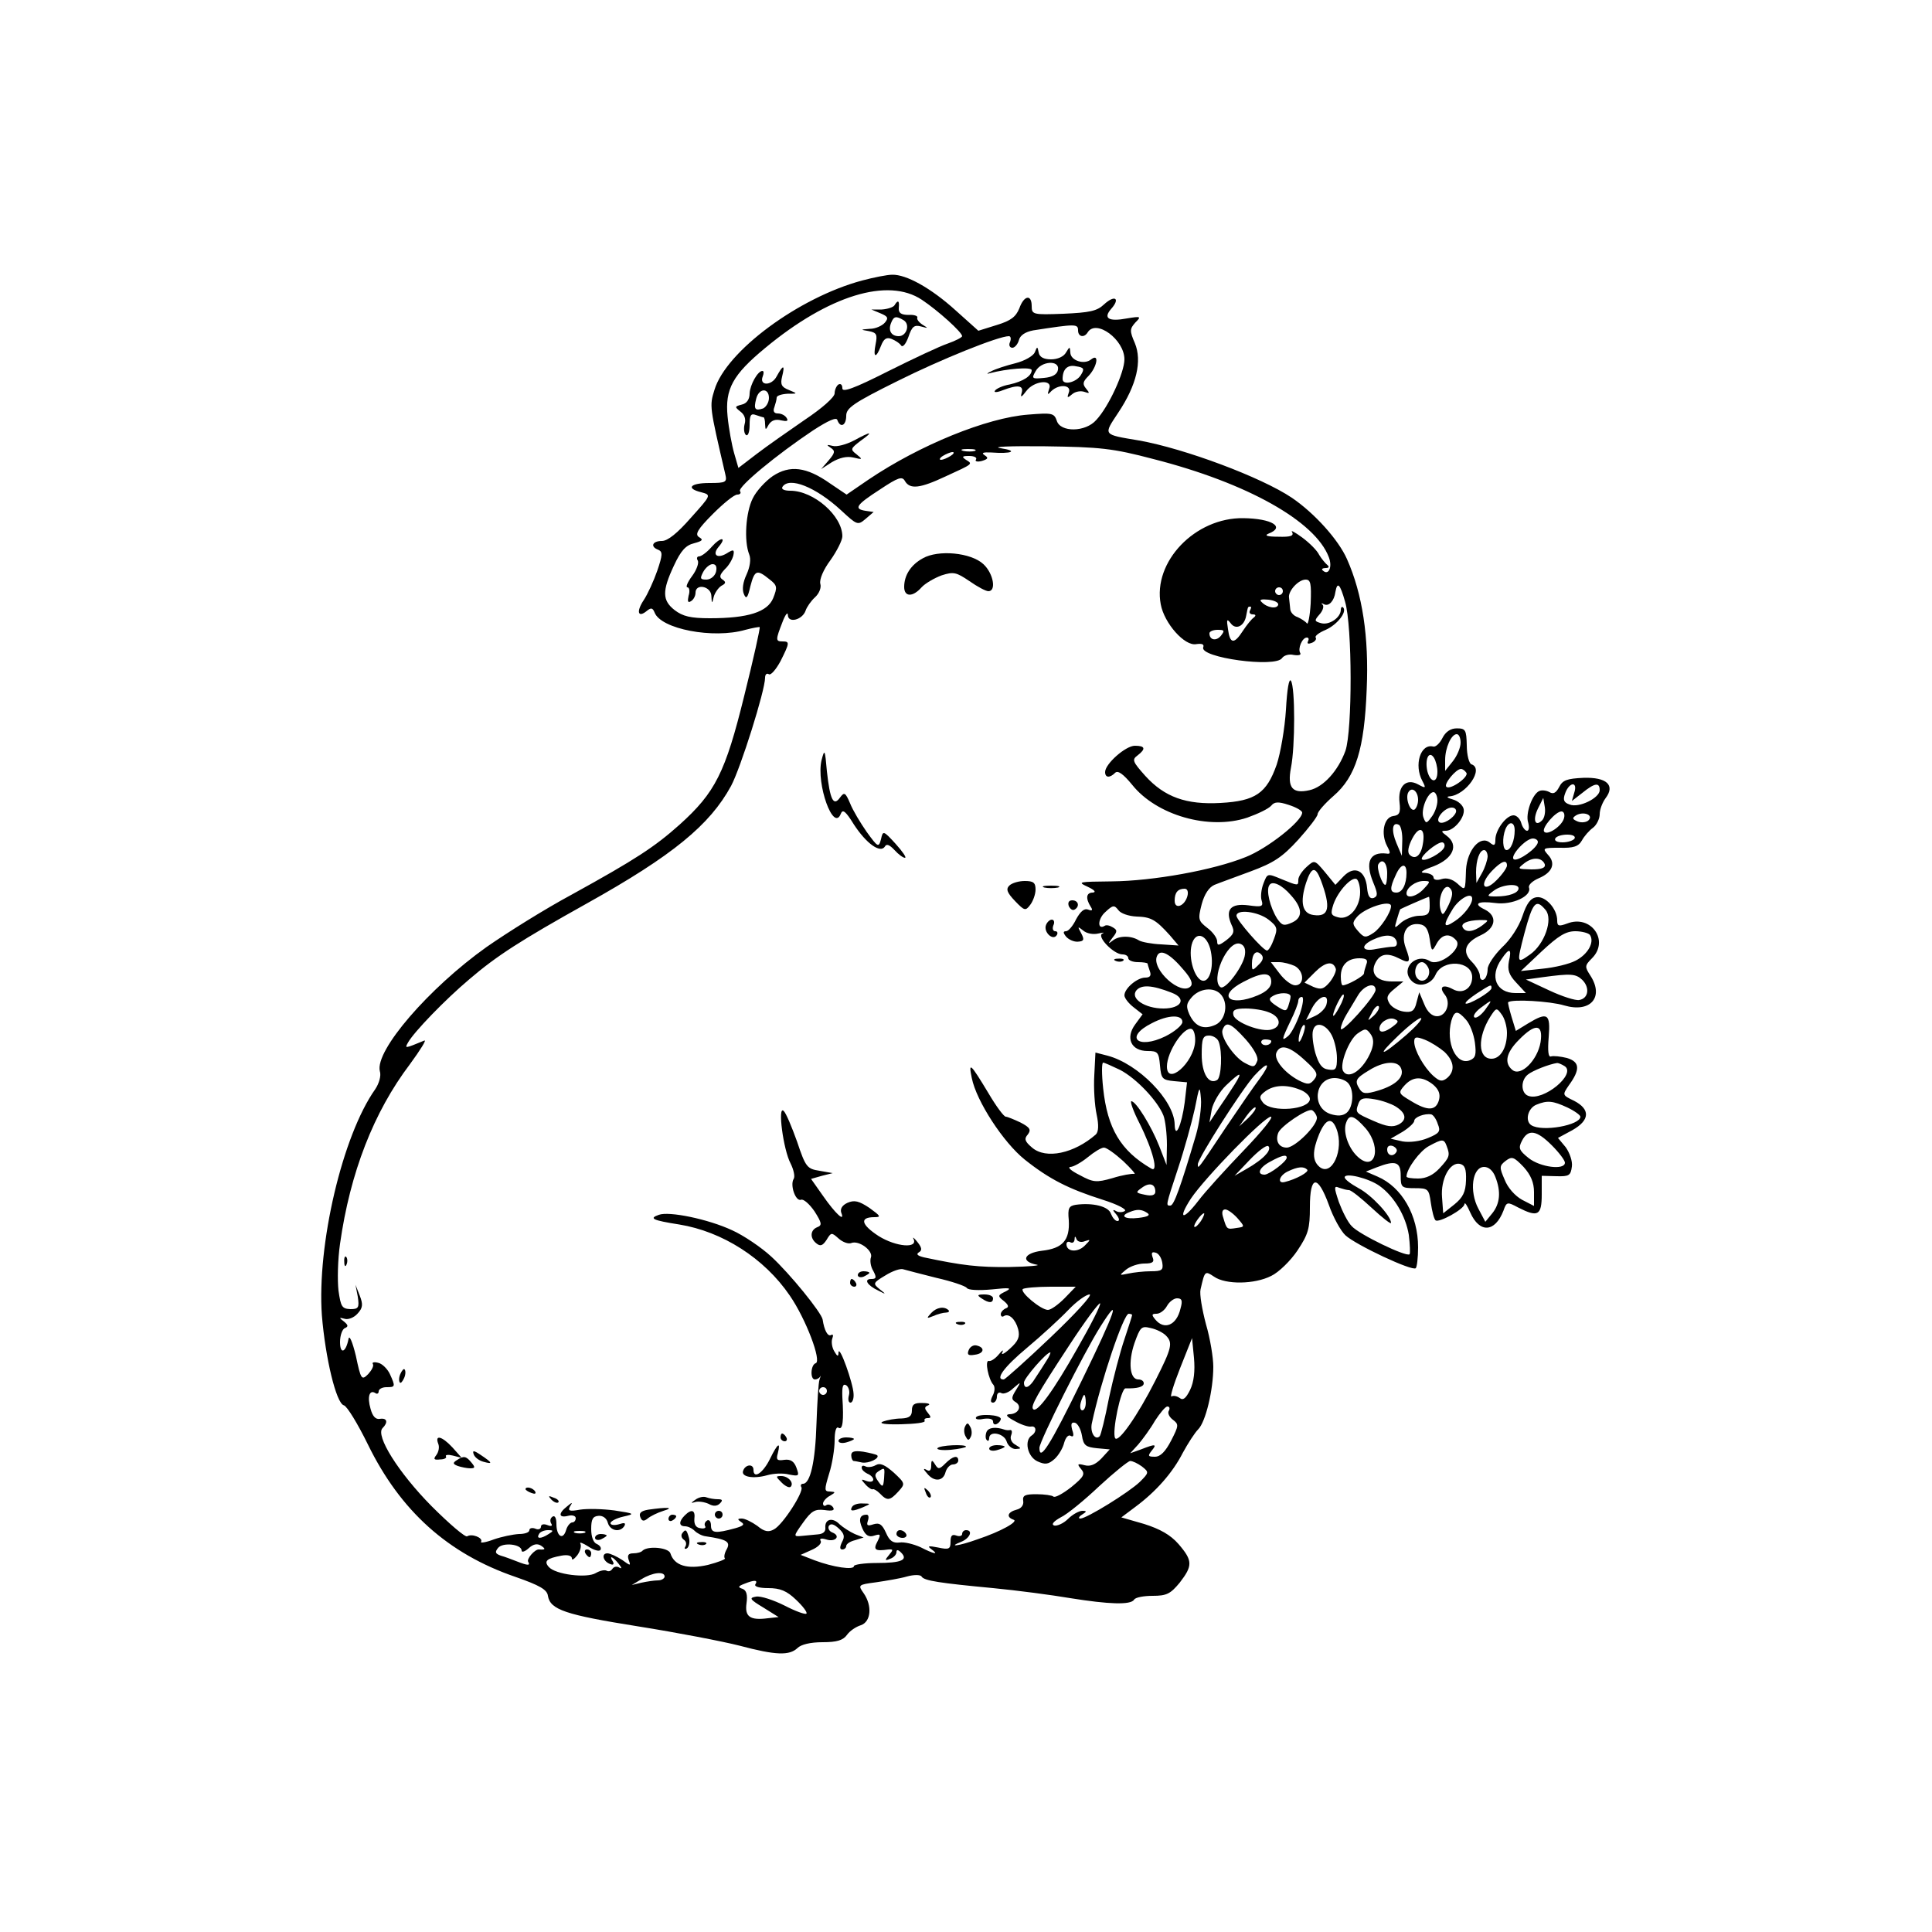 <?xml version="1.0" encoding="UTF-8"?>
<svg data-bbox="83.136 71.098 333.422 356.8" viewBox="0 0 500 500" height="666.667" width="666.667" xmlns="http://www.w3.org/2000/svg" data-type="shape">
    <g>
        <path d="M223.1 72.6c-16.4 4.4-35.2 18.3-38.2 28.3-1.3 4.2-1.3 4.2 2.8 21.8.5 2.1.2 2.3-4.1 2.3-5 0-6.2 1.4-2.1 2.4 2.6.7 2.6.7-2.7 6.6q-5.25 6-7.5 6c-2.5 0-3.1 1.5-.9 2.3 1.1.5 1.1 1.3-.3 5.4-.9 2.6-2.5 6.1-3.5 7.6-2 3-1.5 4.7.8 2.8 1.1-.9 1.5-.8 2 .4 1.6 4.3 15.2 6.9 23.5 4.5 1.9-.5 3.6-.8 3.7-.7.2.1-1.6 8.2-4 17.8-4.9 19.9-7.5 25-16.7 33.3-6.5 5.8-11.4 9-27.9 18.1-6.9 3.7-16.8 9.9-22.1 13.6-14.9 10.6-28.9 26.8-27.6 32.1.4 1.2-.2 3.2-1.2 4.7-8.5 12-15.1 40.3-13.8 58.5.9 11 3.7 22.8 5.7 23.3.8.2 3.6 4.8 6.2 10.1 8.4 17.2 20.7 28.3 38.2 34.3 6.3 2.2 8.2 3.3 8.4 4.9.6 3.6 4.5 4.9 23.3 7.9 10.1 1.6 22 3.9 26.3 5 9.4 2.5 12.9 2.6 15 .6.9-.9 3.3-1.5 6.5-1.5 3.7 0 5.3-.5 6.3-1.9.7-1 2.3-2.1 3.6-2.5 2.6-.9 3-5 .7-8.3-1.5-2.1-1.4-2.2 3.2-2.8 2.7-.4 6.3-1 8-1.5 1.8-.5 3.5-.5 3.8 0 .6 1.1 4.8 1.7 18.5 3 6.3.6 15.3 1.8 20 2.6 10 1.6 15.6 1.8 16.5.4.3-.6 2.5-1 4.8-1 3.6 0 4.6-.5 7-3.4 3.4-4.4 3.4-5.7-.3-10-2.1-2.4-4.8-3.9-8.9-5.2l-5.9-1.7 3.6-2.7c5.4-4 9.7-8.9 12.3-14 1.3-2.4 3.1-5.2 4-6.1 1.9-1.9 3.9-10.1 3.9-16.2 0-2.3-.8-7.3-1.9-11-1-3.8-1.7-7.8-1.4-9 1.1-4.8 1.1-4.9 3.5-3.3 3 2.1 10.5 2 14.8-.2 1.9-.9 5-3.9 6.8-6.6 2.8-4.2 3.2-5.7 3.2-11.2 0-8.3 2-8.5 4.9-.6 1.1 3.2 3.1 6.8 4.3 7.9 2.7 2.5 17.4 9.4 18.2 8.5.3-.3.6-2.7.6-5.4 0-8.3-4.2-15.6-10.5-18.3l-3-1.3 2.8-1.1c4.9-1.9 6.2-1.4 6.2 2.1 0 3.1.2 3.3 3.7 3.3 3.4 0 3.6.2 4.1 3.8.3 2.1.8 4.1 1.2 4.5.8.8 7.5-2.9 7.5-4.2.1-.6.7.4 1.5 2.2 2.4 5.4 6.4 5.2 8.6-.5.8-2.3 1-2.3 3.8-.8 5.1 2.6 6.1 2.1 6.1-3.4v-4.8l3.8.1c3.3.1 3.7-.2 4-2.5.2-1.4-.6-3.6-1.6-5l-2-2.4 3.7-2c4.6-2.6 4.7-5.4.5-7.6-3.1-1.5-3.1-1.5-1.4-4 3-4.1 2.9-6.1-.5-7.1-1.6-.4-3.5-.6-4.1-.4-.7.3-.9-1.4-.6-5 .5-6.1-.3-6.6-5.4-3.5l-3.1 1.9-1.1-3.6c-.6-2-1-3.7-.9-3.8.8-.9 10.9-.3 14.5.8 6.8 2 10.4-2.1 6.8-7.7-1.5-2.3-1.5-2.6.4-4.5 4.6-4.6-.3-11.4-6.4-9-2.2.8-2.6.7-2.6-.8 0-3-3-6.3-5.3-6-1.6.2-2.6 1.6-3.7 4.9-.9 2.7-3.1 6.1-5.3 8.1-2 2-3.7 4.5-3.7 5.6s-.4 2.4-1 2.7c-.5.3-1-.1-1-.9 0-.9-.9-2.5-2.1-3.7-2.6-2.6-1.8-5 2.4-6.9 3.8-1.8 4.3-4.9 1-6.6-3.2-1.5-1.9-2.3 2.7-1.7 4.3.6 9.5-1.8 8.7-4-.2-.7.9-1.7 2.5-2.4 3.6-1.5 4.5-3.9 2.4-6.1-1.5-1.7-1.3-1.8 3-1.8 3.6.1 4.9-.3 5.8-1.9.6-1.1 1.9-2.6 2.9-3.3.9-.7 1.7-2.3 1.7-3.5s.7-3 1.5-4.1c2.6-3.4.3-5.5-5.7-5.3-4.3.2-5.4.6-6.3 2.4-.8 1.5-1.5 1.9-2.5 1.3-.7-.4-1.9-.6-2.6-.3-1.8.7-3.7 5.9-2.9 8.2.3 1.2.2 2.1-.3 2.1s-1.2-.9-1.5-2-1.2-2-2-2c-1.9 0-4.7 3.8-4.7 6.3 0 1.5-.3 1.7-1.4.8-2.5-2.1-5.9 1.9-6.2 7-.2 5.6-.1 5.5-2.3 3.5-1.3-1.1-2.7-1.5-4-1.1-1.2.4-2.1.2-2.1-.4s-1-1.1-2.2-1.2c-1.6 0-.9-.6 2.2-1.7 5.1-2 6.6-5.5 3.4-7.9-1.5-1.1-1.5-1.3-.2-1.3 2.1 0 5-3.5 4.6-5.6-.2-1-1.4-2.1-2.8-2.5s-1.8-.7-.9-.8c4.3-.3 9.1-7.2 5.7-8.3-.6-.2-1.2-2.4-1.2-4.9-.1-4-.3-4.4-2.6-4.4-1.6 0-2.9.9-3.7 2.5-.7 1.4-1.8 2.4-2.4 2.2-3.3-.8-5 4.8-2.8 8.9 1 1.9.9 2-1.1.9-3.1-1.7-5.3.5-4.8 4.7.3 2.6 0 3.3-1.7 3.5-2.4.4-3.2 4.6-1.5 7.8.9 1.7.9 2.1-.2 1.9-4.3-.5-5.6 2.2-3.4 7.5 1.2 2.9 1.2 3.5.1 4-1 .3-1.5-.5-1.7-2.6-.4-4.5-3.2-5.9-6-3.1l-2.2 2.3-2.7-3.3c-2.7-3.2-2.7-3.2-4.8-1.3-1.2 1.1-2.1 2.5-2.1 3.3 0 1.6 0 1.6-4.4-.2-3.6-1.5-3.6-1.5-4.6 1.1-.6 1.5-.8 3.5-.5 4.4.5 1.6.1 1.8-3.4 1.3-4.6-.6-6.1 1.1-4.4 5 .9 1.8.6 2.5-1.3 4-2 1.5-2.4 1.5-2.4.3 0-.8-1.1-2.4-2.6-3.5-2.3-1.8-2.4-2.2-1.4-6.1.7-2.6 1.9-4.4 3.3-5 1.2-.5 5.4-2 9.4-3.5 5.9-2.2 8.1-3.6 12.3-8.2 2.7-3 5-6 5-6.6s1.8-2.7 4.1-4.7c5.8-5 8-12.2 8.6-27.6.6-13.6-1.1-24.7-5.1-33.7-2.2-5-8.4-11.9-14.3-15.9-7.9-5.3-27.7-12.7-39.5-14.8-9.5-1.6-9.3-1.3-5.4-7.2 4.8-7.2 6.2-13.4 4.3-18-1.4-3.2-1.3-3.7.1-5.3 1.6-1.6 1.5-1.7-2.1-1.1-4.8.9-6.3 0-4.1-2.5 2.4-2.7.9-3.7-1.9-1.1-1.8 1.7-3.7 2.1-10.5 2.4-7.9.3-8.2.2-8.2-2 0-3.1-2-2.8-3.2.6-.9 2.2-2.2 3.2-5.8 4.3l-4.8 1.5-5.8-5.2c-6.5-5.9-12.9-9.4-16.5-9.3-1.3 0-4.8.7-7.8 1.5m15.5 5C242.8 80.4 249 86 249 87c0 .3-1.7 1.2-3.7 1.9-2.1.7-9.1 4-15.5 7.2-8.9 4.5-11.8 5.5-11.8 4.4 0-.9-.4-1.3-1-1-.5.3-1 1.4-1 2.3 0 1-3.3 3.9-7.8 6.9-4.2 2.9-9.8 6.8-12.4 8.8l-4.7 3.6-1.1-3.8c-.6-2.1-1.4-6.4-1.7-9.5-.7-7.1 1.3-10.8 9.8-17.8 16.3-13.5 31.7-18.3 40.5-12.4m40.4 7.9c0 1.7 1.6 2 2.5.5 2.2-3.5 9.5 1.9 9.5 7 0 3.4-4.1 12.3-7.3 15.7-2.8 3.2-9.3 3.2-10.2.2-.7-2-1.2-2.1-7.4-1.6-10.7.8-28.1 7.9-41.3 16.8l-5.7 3.9-4.3-2.9c-6.1-4.3-10.4-4.8-14.8-1.9-1.9 1.3-4.3 3.9-5.2 5.8-1.8 3.6-2.3 11-.9 14.5.5 1.2.2 3.2-.7 5.2-.9 1.9-1.2 3.8-.7 5 .6 1.5 1 1.1 1.7-2 1.1-4.2 1.7-4.4 4.9-1.8 2.1 1.6 2.1 2.1 1 4.9-1.5 3.6-6.5 5.2-16.4 5.2-5 0-7-.5-9.1-2.1-3.2-2.5-3.3-4.9-.2-11.5 1.8-3.9 3.1-5.3 5.2-5.8 2.2-.6 2.5-.9 1.3-1.6-1.1-.7-.4-2 3.6-6 2.7-2.7 5.5-5 6.3-5 .7 0 1.1-.4.7-.9-.6-1.1 9.6-9.5 18.9-15.7q6-3.9 6.3-2.7c.8 2.2 2.3 1.4 2.3-1.1 0-2 1.8-3.3 13.3-9C243.5 93 258.4 87 261.1 87c.5 0 .6.7.3 1.5-.4.8-.1 1.5.6 1.5.6 0 1.4-.9 1.7-2 .3-1.2 1.6-2.1 3.7-2.5 11-1.7 11.6-1.7 11.6 0m19.5 33.3c24.3 6.2 41.9 16.1 45.4 25.4 1 2.6-.1 4.9-1.6 3.4-.4-.3 0-.6.8-.6s1-.3.4-.8c-.5-.4-1.5-1.6-2.1-2.6-.5-1.1-2.5-3.1-4.4-4.5s-3.1-2-2.6-1.4c.5 1-.4 1.3-3.6 1.2-2.8 0-3.7-.3-2.5-.8 4.4-1.7.9-3.9-6.5-4-12.5-.2-23.5 11.3-21.4 22.3.9 4.9 6.2 10.9 9.2 10.3 1.4-.2 2.1 0 1.8.8-1.1 2.7 18.8 5.4 20.4 2.8.5-.7 1.8-1.1 3-.8 1.3.2 2 0 1.7-.5-.7-1.1.5-4 1.7-4 .5 0 .6.4.3 1s.1.7.9.4c.9-.3 1.4-1 1.1-1.4s.9-1.3 2.6-2c2.9-1.3 5.6-4.6 4.5-5.8-.3-.3-.6 0-.6.6 0 2-2.9 4-5 3.5-1.9-.5-1.9-.7-.5-2.3.8-.9 1.2-2 .8-2.5-.5-.4-.3-.5.4-.1 1.2.6 2.6-.9 2.9-3.2.5-2.8 1.2-2.1 2.5 2.5 1.9 6.4 1.9 33.3.1 38.6-1.9 5.2-5.7 9.4-9.3 10.2-4.4 1-5.8-.6-4.8-5.8 1.1-5.5 1.1-20.8 0-22.5-.5-.8-1 2.1-1.3 7.5-.3 4.8-1.4 11.2-2.4 14.2-2.6 7.4-5.5 9.4-14.5 9.9-8.9.5-14.5-1.5-19.5-7-3.3-3.7-3.5-4.2-2-5.3 2.2-1.7 2-2.5-.7-2.5-2.4 0-7.7 4.7-7.7 6.8 0 1.5 1.2 1.6 2.6.2.7-.7 2.1.3 4.4 3.1 6.3 7.9 19.9 11.8 29.8 8.5 2.8-1 5.5-2.3 6.2-3.1.8-1 1.8-1.1 4.5-.2 1.9.6 3.5 1.5 3.5 2 0 2.2-9 9.3-14.6 11.5-8.4 3.4-24 6.2-34.7 6.3-8.6.1-9 .1-6.2 1.4 1.7.8 2.3 1.4 1.3 1.5-1.7 0-1.9 1.5-.5 3.7.6.9.3 1.1-.7.7s-2 .5-3.1 2.5c-.8 1.7-2 3.1-2.6 3.1-.8 0-.8.4 0 1.4.7.8 2.1 1.4 3.1 1.3 1.5-.1 1.7-.5.8-2.2-1-1.8-.9-1.8.5-.7.9.8 2.6 1.1 3.9.8s1.8-.3 1.1 0c-1.6.7 2.9 5.4 5.2 5.4.8 0 1.5.4 1.5 1 0 .5 1.1 1 2.5 1s2.5.2 2.5.4.3 1.1.6 2c.4 1.1 0 1.6-1.2 1.6-2.1 0-5.4 2.8-5.4 4.6 0 .7 1.1 2.1 2.4 3.1l2.3 1.8-1.9 2.6c-2.6 3.5-1.1 6.9 3.2 6.9 2.6 0 2.9.3 3.2 3.7.3 3.5.6 3.8 3.7 4.1l3.3.3-.6 5.2c-.8 6-2.5 9.7-2.6 5.7-.1-6.2-9.4-15.7-17.4-17.8l-3.1-.8-.3 5.9c-.2 3.3.1 7.8.6 10.1.6 2.8.5 4.5-.2 5.2-5.6 4.9-12.9 6.5-16.5 3.4-1.9-1.6-2.1-2.3-1.1-3.4.9-1.2.6-1.8-1.9-3.1-1.7-.8-3.4-1.5-3.8-1.5-.5 0-2.5-2.7-4.5-6.1-4.7-7.8-5.2-8.2-4.3-3.9 1.2 6 8.2 16.7 13.7 21.1 6.4 5.1 11.4 7.6 20.2 10.4 3.8 1.2 6.3 2.5 5.7 2.9s-1.7.4-2.3 0c-.9-.5-.9-.2.1.9.8 1 .9 1.7.3 1.7s-1.3-.9-1.7-1.9c-.6-1.9-4.7-2.9-9.1-2.3-1.8.3-2.1.9-1.8 4 .3 5.2-1.6 7.3-7 7.9-4.7.6-5.5 2.8-1.3 3.6 1.2.2-1.9.5-7 .6-8.1.1-12.3-.4-22.2-2.5-1.6-.4-2.1-.8-1.3-1.3.9-.5.8-1.2-.4-2.7-.8-1-1.3-1.4-1-.8 1.3 2.6-4.5 2.1-9-.7-4.6-3-5-4.9-1.1-4.9 1.8 0 1.6-.3-1.3-2.4-2.7-1.8-3.9-2.1-5.7-1.3-1.3.6-1.9 1.5-1.6 2.5 1.1 2.7-1.5.3-4.7-4.3l-3.1-4.4 2.8-.8 2.8-.7-3.4-.6c-3.2-.5-3.6-.9-5.8-7.5-1.4-3.9-2.9-7.5-3.5-8-1.6-1.5-.1 10 1.8 13.6.8 1.6 1.2 3.4.8 4-1 1.6.5 5.9 1.9 5.4.6-.3 2.2 1.1 3.5 3 1.9 3 2 3.6.7 4.1-1.8.7-2 2.8-.2 4.2 1 .8 1.6.6 2.6-.9 1.2-2 1.3-2 3.1-.4 1.1 1 2.6 1.5 3.3 1.2 2-.8 5.7 2 5.1 3.7-.3.8-.1 2.4.6 3.5.9 1.7.8 2.1-.5 2.1-2.1 0-1 1.7 1.8 3 2.1 1.1 2.1 1 .3-.4-1.7-1.4-1.7-1.6 1.5-3.5 1.9-1.2 4-1.9 4.7-1.6.7.2 4.5 1.2 8.5 2.2 4 .9 7.5 2.1 7.9 2.6.3.6 3.1.7 6.5.4 4.6-.5 5.3-.4 3.6.5-2.1 1-2.2 1.2-.5 2.5 1.2 1 1.4 1.6.5 1.9-.7.3-1.3 1-1.3 1.5 0 .6.4.8.8.5 1.3-.8 3 .8 3.7 3.4.5 2 0 3.1-2.1 5-1.5 1.4-2.4 1.8-2 1s0-.6-.9.5-2.1 1.9-2.6 1.7c-1.1-.2-.1 4.8 1.2 6.2.4.5.4 1.7-.2 2.8-.6 1.2-.6 1.8.1 1.8.5 0 1-.7 1-1.6 0-.8.5-1.2 1.1-.9.5.4 2-.1 3.1-1.2 2.1-1.8 2.1-1.8.7.5-1.2 1.9-1.2 2.4 0 3.1 1.7 1.1.6 3.1-1.7 3.1-1.1.1-.6.7 1.3 1.7 1.7 1 3.6 1.6 4.3 1.5 1.4-.3 1.6 1.4.2 2.3-2 1.3-1.1 5.5 1.5 6.7 2 .9 2.8.8 4.4-.6 1.1-1 2.2-2.9 2.5-4.2.4-1.4 1.1-2.2 1.7-1.8.7.4.9-.1.4-1.5-.4-1.5-.3-2.1.7-1.9.7.2 1.5 1.6 1.8 3.3.4 2.6 1 3 3.9 3.3l3.3.3-2.2 2.4c-1.5 1.5-2.8 2.1-4.3 1.7-1.9-.5-2-.3-.9 1s.7 2-2.6 4.7c-2.2 1.7-4.2 2.8-4.6 2.4-.3-.3-2.3-.6-4.4-.6-2.9 0-3.6.3-3.4 1.7.2 1.1-.5 2-1.7 2.3-2.3.6-2.8 1.9-.8 2.6 1.4.4-3.1 3-9.4 5.1-4.7 1.7-7.9 2.1-4.1.6 2.2-.9 3.1-3 1.2-3-.5 0-1 .4-1 1 0 .5-.7.7-1.5.4-1.1-.4-1.5 0-1.5 1.6 0 1.9-.4 2.1-3.2 1.5-2.5-.5-2.9-.4-1.8.4 2.2 1.6.7 1.3-2.8-.5-1.8-.8-4.2-1.4-5.4-1.2-1.7.2-2.6-.4-3.5-2.5-1-2.2-1.7-2.7-3.3-2.2-1.5.5-1.8.3-1.4-.9.3-.9.2-1.6-.3-1.6-1.8 0-2.2 1.2-1.1 3.6.8 1.8 1.7 2.3 3.1 1.8 1.6-.5 1.7-.3.8 1.5-1.2 2.2-.6 2.6 2.8 2.1 1.3-.1 1.3.1.2 1.4-1.2 1.4-1.1 1.6.3 1 .9-.3 1.6-1.1 1.6-1.7 0-.7.4-.7 1.2.1 1.9 1.9.1 2.7-6.3 2.7-3.2 0-5.9.4-5.9.8 0 1.1-5.4.3-10.2-1.5l-3.6-1.4 2.9-1.3c1.6-.7 2.6-1.7 2.3-2.3-.4-.6.1-.8 1.4-.4 2.4.8 3.9-.9 1.6-1.8-.8-.3-1.2-1.1-.9-1.7.5-.7 1.3-.5 2.6.7 1.4 1.3 1.6 2.1.8 3.5-.6 1.3-.6 1.9.1 1.9.5 0 1-.4 1-.9s1-1.2 2.3-1.5l2.2-.7-2.3-.9c-1.3-.6-3-1.7-3.9-2.5-1.8-1.9-3.9-1.4-3.7.9.1 1-.6 1.6-2 1.7-1.1.1-3.1.3-4.2.4-2.1.2-2.1.1.4-3.4 2.2-3.1 3.1-3.6 5.6-3.3 2 .3 2.7.1 2.2-.7-.4-.6-1.2-.9-1.7-.6-.5.4-.9.2-.9-.4 0-.5.8-1.5 1.8-2 1.5-.9 1.5-1 0-1.1-1.5 0-1.5-.4-.2-4.7.8-2.5 1.4-6.4 1.4-8.5 0-2.4.4-3.7 1-3.3 1.1.7 1.4-1.8 1-7.9-.1-2.7.1-3.6 1-3.1.6.4 1 1.6.7 2.6-.3 1.1-.1 1.9.4 1.9s.9-1 .8-2.3c-.1-2.7-3.7-12.8-3.9-10.7 0 1.2-.3 1.1-1.1-.3-.6-1-.8-2.5-.5-3.3s.2-1.2-.3-.9c-.9.5-1.8-1.3-2.2-4-.3-1.8-8.5-11.9-13.3-16.3-2.6-2.4-7.2-5.5-10.1-6.8-6.2-2.9-16.4-5-19-4-2.6.9-1.7 1.4 5.3 2.5 11.1 1.8 22 8.7 28.6 18.4 4.2 6.1 8.3 17 6.7 17.5-1.3.4-1.5 4.2-.2 4.2.5 0 1.1-.3 1.4-.8.2-.4.1 0-.2.8s-.6 6-.8 11.5c-.3 9.8-1.6 15.5-3.5 15.5-.5 0-.7.4-.4.9.7 1.1-4.8 9.7-7.1 10.9-1.4.8-2.5.6-4.3-.9-1.4-1-3.2-1.9-4-1.9-1.2 0-1.2.2-.2.9 1 .6.6 1-1.5 1.6-5.1 1.4-6.3 1.3-6.3-.7 0-1.1-.5-1.6-1-1.3-.6.4-.8 1-.5 1.5.3.4-.3.7-1.2.5-1.2-.1-1.7-1-1.6-2.4.3-2.3-.7-2.7-2.5-.9-1.6 1.6-1.5 2.8.1 2.8.7 0 1.8.5 2.5 1.2.6.6 1.9 1.3 2.9 1.4 5.4.8 6.4 1.4 5.4 3.3-.6 1-.8 2.1-.5 2.4.3.2-1.7 1-4.4 1.7-5.3 1.2-8.7.2-9.7-3-.5-1.5-5.8-2-7.2-.7-.3.4-1.4.7-2.4.7-1.3 0-1.6.5-1.2 1.7.6 1.6.5 1.6-1.7 0-1.4-.9-3.1-1.7-3.8-1.7-1.7 0-1.1 2.2.8 2.8.7.3 1 0 .6-.7-1.1-1.7 0-1.3 1.5.6.8 1 .9 1.4.2 1-.6-.4-1.4-.3-1.8.3s-1 .8-1.5.5-1.8 0-2.8.6c-2.3 1.4-10.5.4-12.2-1.6-1.3-1.5-.5-2.2 3.3-2.9 1.6-.3 2.7 0 2.7.7 0 .6.6.2 1.4-.8.8-1.1 1.1-2.4.8-3-.3-.5.6-.2 2 .7 1.5 1 2.9 1.4 3.2.9s-.1-1.1-.9-1.5c-.9-.3-1.5-1.8-1.5-3.9 0-2.5.4-3.3 1.9-3.4 1.1-.1 2.1.6 2.4 1.8.6 2.1 3.2 2.6 4.3.8.4-.8 0-.9-1.5-.4-1.1.3-2.1.2-2.1-.3s1.5-1.3 3.3-1.7c3.1-.7 3-.8-2.3-1.6-3-.4-7-.5-8.9-.2-2.7.5-3.2.3-2.6-.8.8-1.2.6-1.2-.8 0-2.3 1.8-2.1 3 .3 2.4 1.1-.3 2 0 2 .6s-.4 1.1-.9 1.1-1.3.9-1.6 2c-.8 2.7-2.5 1.6-2.5-1.6 0-1.5-.4-2.3-1-1.9s-.7 1.1-.4 1.7c.5.7.1.9-.9.5s-1.7-.2-1.7.4-.7.9-1.5.5c-.8-.3-1.5-.1-1.5.4 0 .6-1.2 1-2.7 1-1.6.1-4.5.7-6.5 1.4-2.1.8-3.6 1-3.3.6.6-1-2.4-2.2-3.6-1.4-.5.3-4.6-3.2-9.2-7.8-8.6-8.7-14.6-18.3-12.7-20.2 1.5-1.5 1.2-2.7-.7-2.4-1.1.2-1.9-.7-2.4-2.6-.9-3.1-.3-5 1.2-4.1.5.4.9.1.9-.4 0-.6.9-1.1 2-1.1 2.3 0 2.4-.1.9-3.4-.6-1.3-2-2.7-3-2.9-1.1-.3-1.7-.1-1.4.3.3.5-.3 1.6-1.2 2.6-1.7 1.7-1.9 1.5-3.2-4.7-.9-3.7-1.7-5.5-1.9-4.4-.7 3.6-2.2 4.1-2.2.8 0-1.7.6-3.4 1.3-3.6.9-.4.8-.8-.3-1.7-1.3-1-1.3-1.1.2-.7.9.3 2.4-.3 3.3-1.3 1.4-1.5 1.5-2.4.6-4.7l-1.1-2.8.6 3.1c.4 2.8.2 3.2-1.9 3.2-2.2-.1-2.5-.6-3.1-4.8-.3-2.6-.2-8 .4-12.1 2.6-18.4 8.7-34.1 18.1-46.5 2.7-3.7 4.4-6.4 3.7-6.1-5.1 2.1-5.1 2.1-4.2.5 1.5-2.7 9.6-11.1 15.9-16.4 7-6 13.2-10 30.4-19.6 22.2-12.4 31.8-20.3 37.3-30.4 2.5-4.7 8.8-24.7 8.8-28 0-.8.4-1.3 1-.9.5.3 1.8-1.2 3-3.4 2.4-4.8 2.4-5.1.5-5.1-1.8 0-1.8-.4 0-5 .7-1.9 1.4-2.8 1.4-1.8.1 2.2 3.8 1.2 4.6-1.2.3-.9 1.4-2.5 2.4-3.4 1.1-1 1.7-2.5 1.4-3.5-.3-1.1.8-3.7 2.6-6.1 1.7-2.4 3.1-5.2 3.1-6.2 0-5.3-7.4-11.8-13.5-11.8-1.5 0-2.4-.4-2-1 1.7-2.7 8.6 0 15.2 6.1 4.1 3.8 4.3 3.9 6.3 2.2l2.1-1.8-2.1-.3c-3.1-.5-2.5-1.5 3.7-5.5 4.8-3.2 5.8-3.5 6.5-2.2 1.3 2.2 3.9 1.9 10.5-1.2 7.2-3.3 7.1-3.2 5.3-4.3-1.2-.8-1-1 .8-1 1.3 0 2.1.4 1.8.9-.4.5.3.7 1.5.4 1.6-.5 1.8-.8.7-1.5-.9-.6-.4-.8 1.7-.7 5.4.4 7.1-.4 2.5-1.1-2.6-.4 2.3-.6 11.5-.5 14.2.2 17.4.5 28 3.3m-46.2-2.1c-.7.2-2.1.2-3 0-1-.3-.4-.5 1.2-.5 1.7 0 2.4.2 1.8.5M246 118c-.8.5-1.9 1-2.5 1-.5 0-.3-.5.5-1s2-1 2.5-1c.6 0 .3.5-.5 1m93.2 38.2c-.2 3.3-.7 5.7-1 5.1-.4-.5-1.5-1.2-2.4-1.6-1-.3-1.9-1.3-1.9-2.2-.1-.8-.2-2.1-.3-2.8-.3-1.7 2.4-4.7 4.3-4.7 1.3 0 1.5 1 1.3 6.2M332 153c0 .5-.4 1-1 1-.5 0-1-.5-1-1 0-.6.5-1 1-1 .6 0 1 .4 1 1m-1.2 3.5c-.3 1.2-2.9.8-4.3-.7q-1.05-.9 1.8-.6c1.5.2 2.6.7 2.5 1.3m-7.3 1.5c-.3.5 0 1 .7 1 .8 0 .9.3.3.8-.6.4-1.8 1.9-2.8 3.4-2.3 3.6-3.4 3.5-3.9-.4-.4-2.5-.3-2.8.7-1.5 1.3 1.8 3.5.8 4-1.9.5-2.5.4-2.4 1.1-2.4.3 0 .2.4-.1 1m-7.5 6.5c-1.2 1.5-3 1.2-3-.6 0-.5 1-.9 2.1-.9 1.8 0 1.9.2.9 1.5m62 27.7c0 1.3-.9 3.4-2 4.8l-2 2.5v-2.8c0-3.2 1.6-6.7 3-6.7.6 0 1 1 1 2.2m-6 7.5c0 3.1-1.8 2.9-2.6-.1-.7-3.1.4-5.5 1.7-3.5.5.8.9 2.4.9 3.6m7.5.3c.7 1.1-4.3 4.6-5.2 3.6-.7-.7 2.5-4.6 3.8-4.6.4 0 1 .4 1.4 1m27.9 5.2-.6 2.1 2.7-2.1c3.2-2.6 4.5-2.8 4.5-.7 0 2-5.4 4.7-7.8 3.7-1.5-.5-1.8-1.2-1.1-3 1.1-2.9 3.3-3 2.3 0M367 207c0 1-.4 2.1-.9 2.5-1.2.7-2.5-3.1-1.6-4.5.9-1.5 2.5-.2 2.5 2m5 .2c0 1.3-.7 3.2-1.5 4.2-1.3 1.8-1.5 1.8-2.1.2-.8-2 1.1-6.6 2.6-6.6.5 0 1 1 1 2.2m27.1 5.1c-1.8 1.8-2.5-.1-1.1-3l1.4-2.8.4 2.4c.2 1.3-.1 2.8-.7 3.4m-22.3-2.1c-.6 1.6-3.6 3.4-4.4 2.5-.9-.9 1.5-3.7 3.3-3.7.8 0 1.3.5 1.1 1.2m28 1.4c-.4 2.1-4.4 4.8-5.2 3.6-.6-1 3-5.2 4.5-5.2.6 0 .9.7.7 1.6m6.3.7c-.5.5-1.8.7-2.8.3-1.4-.6-1.5-.9-.4-1.6 1.9-1.1 4.6-.1 3.2 1.3m-48.2 5.5-.1 3.7-1.4-3.3c-1.4-3.3-1.1-5.7.7-4.7.5.4.9 2.3.8 4.3m29.1-2.9c0 2.6-1 5.1-2.1 5.1-1 0-1.2-3.1-.3-5.4.9-2.2 2.4-2 2.4.3m-23.8 3.7c-.5 2.9-2 4-3.4 2.6-.6-.6-.4-2.1.7-4.2 1.9-3.6 3.5-2.6 2.7 1.6m39.3-1.6c-.3.5-1.7 1-3.1 1s-2.2-.4-1.9-1 1.7-1 3.1-1 2.2.4 1.9 1m-9.5.9c0 1.5-5.1 5.1-6.2 4.5-1.2-.7 3-5.4 4.9-5.4.7 0 1.3.4 1.3.9m-24.2 1.3c-.5 1.5-5 3.9-5.8 3.2-.6-.7 3.8-4.4 5.2-4.4.5 0 .8.6.6 1.2m11.2 2.5c-.1 1-.7 2.9-1.5 4.3l-1.4 2.5-.1-2.7c0-3.2.9-5.8 2.1-5.8.5 0 .9.8.9 1.7m14.8 2c.2.9-.8 1.3-3.5 1.3-3.6-.1-3.7-.1-1.8-1.6 2.2-1.7 4.6-1.5 5.3.3M359 226c0 1.6-.2 3-.5 3-.8 0-2.3-4.4-1.8-5.3 1-1.7 2.3-.5 2.3 2.3m31-2c0 .6-1.2 2.3-2.7 3.8-3.4 3.4-4.6 1.2-1.2-2.4 2.4-2.5 3.9-3.1 3.9-1.4m-26 1.9c0 3-1.1 5.1-2.6 5.1-1.7 0-1.8-1.1-.2-4.5 1.3-3 2.8-3.3 2.8-.6m-22.2 1.8c2.7 7.2 2.2 9.7-1.9 9.1-2.9-.4-3.5-3.3-1.9-8.3 1.4-4.2 2.4-4.4 3.8-.8m10.2 3.2c0 4-2.9 7.3-5.7 6.5-1.9-.5-2-.9-1.2-3.4 1.2-3.4 4.7-7.2 6-6.5.5.4.9 1.9.9 3.4m-17.9.8c3 3.3 3.1 5.7.4 7-2.2 1-2.7.9-4-1-1.8-2.9-2.9-7.3-2-8.6.7-1.3 3.3-.1 5.6 2.6m34.4-1.7c-1.8 2-4.5 2.7-4.5 1.2s2.4-3.2 4.4-3.2c1.8 0 1.9.1.1 2m6.4 4.2c-1.4 2.8-1.6 2.9-2.1 1.2-.8-3 1-7 2.4-5.6.9.9.8 2-.3 4.4m18.1-4.3c0 1.2-2.5 2.1-5.8 2.1-2.5 0-2.5-.1-.6-1.5 2.1-1.6 6.4-2 6.4-.6m-85.7 2c-.7 2.6-3.3 3.6-3.3 1.2 0-2.1.8-3.1 2.6-3.1.7 0 1 .8.7 1.9m62.7 2.6c0 2-.5 2.5-2.7 2.5-1.4 0-3.5.8-4.6 1.7-1.9 1.7-1.9 1.7-1.2-.7.4-1.4.8-2.6.9-2.7s6.6-3 7.4-3.2c.1-.1.2 1 .2 2.4m11-1.9c0 1.5-2.2 4.3-4.5 5.8-3 2-3.2 1.2-.5-3.2 1.7-2.7 5-4.5 5-2.6m-86.9 4.6c3.8.1 5 .8 8.7 4.9l2.2 2.6-4.5-.3c-2.4-.1-5-.6-5.7-1-2-1.3-5.2-1.3-6.8 0-1.3 1-1.3.9-.1-.7 1.3-1.6 1.3-2 .1-2.7-.8-.5-1.7-.7-2.1-.4-2 1.2-1.8-1.9.2-3.6 1.9-1.8 2.3-1.8 3.3-.5.6.9 2.7 1.6 4.7 1.7m65.9-2.7c0 1.6-2.7 5.7-4.5 6.9-2.1 1.4-2.5 1.3-4-.4s-1.6-2.2-.4-3.6c1.9-2.4 8.9-4.7 8.9-2.9m40 1c2 2.4-.3 8.9-4 11.5-3.5 2.5-3.5 2.3-1.5-5.4 2.2-8.2 3-9.1 5.5-6.1m-71.7 2.5c2.3 1.8 2.4 2.3 1.4 5-.6 1.7-1.4 3-1.8 3-1 0-7.9-7.9-7.9-9 0-1.8 5.6-1.1 8.3 1m55.3 1.5c-2.3 1.7-4.2 1.9-5 .6-.7-1.1 1.1-1.9 4.4-2 2.4 0 2.4 0 .6 1.4M370 243c.5 3.4.6 3.4 1.8 1.2 1.4-2.5 3.4-2.8 5.1-.8 1.7 2.1-4.5 6.9-6.9 5.3-3.5-2.1-7.5 1.8-4.9 4.9 1.7 2.1 5.2 1.4 6.4-1.3 1.8-4.2 9.5-3.7 9.5.6 0 2.9-2.5 4.5-5 3.1-2.6-1.4-3.7-.6-2.1 1.4 1.7 2.1.4 5.6-2 5.6-1.3 0-2.5-1.1-3.3-3.1l-1.3-3.1-.7 2.6c-.5 2.2-1.2 2.7-3.3 2.4-1.4-.2-3.1-1.1-3.7-2.1-.9-1.5-.7-2.2 1.3-3.8l2.3-1.9h-3c-3.9 0-5.7-2.1-4.2-4.9 1.2-2.3 3.1-2.6 6.2-1 2.7 1.4 3 .9 1.6-2.8-1.4-3.8.3-6.6 3.6-6.1 1.5.2 2.2 1.2 2.6 3.8m41.5-1c1.2 1.9-.6 5-3.7 6.6-1.7.9-5.5 1.8-8.6 2.1l-5.6.6 5.4-5.1c4.3-4 6.2-5.2 8.7-5.2 1.7 0 3.5.5 3.8 1m-98.3 3.5c1.1 4.2 0 8.7-2 8.3s-3.7-5.8-2.8-9.3 3.7-2.9 4.8 1m48.2-2c.3.9 0 1.5-.8 1.5-.7 0-2.8.3-4.5.6-3.6.8-4.2-.8-.8-2.4 3.2-1.5 5.4-1.4 6.1.3m-39.2 3.5c-.3 2.9-5 9.2-6.3 8.5-2.7-1.8 1.6-12 4.9-11.3 1.1.3 1.6 1.2 1.4 2.8m-15.8 4.1c1.9 2.2 2.4 3.5 1.7 4.2-2.5 2.5-10.1-4.4-8.7-7.8.8-2.1 3.4-.7 7 3.6m19.3-1.4c-1.6 1.6-1.7 1.6-1.7-.3 0-2.6 1.1-3.7 2.4-2.4.7.7.5 1.6-.7 2.7m64.8-.9c-.4 2.2 0 3.5 1.9 5.5l2.5 2.7h-2.7c-5 0-6.8-4.3-3.6-8.8 2-3 2.7-2.8 1.9.6m-36.9.8c-.3.9-.6 1.9-.6 2.3 0 .7-4.3 3.1-5.5 3.1-.3 0-.5-1-.5-2.3 0-3 1.8-4.7 4.8-4.7 1.8 0 2.3.4 1.8 1.6m-18.5.4c2.5 1.4 2.5 5 .1 5-1 0-2.8-1.4-4-3l-2.3-3h2.1c1.2 0 3 .5 4.1 1m10.6.7c.2.5-.5 2.1-1.5 3.4-1.6 1.9-2.3 2.1-4.3 1.3l-2.3-1.1 2.7-2.7c2.7-2.7 4.7-3 5.4-.9m24-.1c.8 2.1-1.3 4.2-2.8 2.7-1.3-1.3-.5-4.3 1.1-4.3.6 0 1.3.7 1.7 1.6m-40.7 3.5c0 1.3-1.1 2.5-3.5 3.5-7.4 3.1-10.7.1-3.7-3.5 4.9-2.6 7.2-2.6 7.2 0m80.5-.5c2 2 1.6 4.8-.8 5.2-.9.2-4.4-.9-7.8-2.5l-6-2.8 4.3-.6c7.4-1 8.6-.9 10.3.7m-106.3 3.3c4 1.5 2.6 4.1-2.1 4.1-4.8 0-8.7-2.6-7-4.7 1.3-1.5 4-1.4 9.1.6m52.8-.7c-.1 1.7-9 11.6-9 10 0-.7.7-2.4 1.5-3.7.8-1.4 2.2-3.6 3-5 1.6-2.6 4.5-3.4 4.5-1.3m30-.5c0 1-6.1 4.5-6.7 4-.2-.3 1.1-1.4 2.9-2.6 3.7-2.4 3.8-2.4 3.8-1.4m-70.2 1.5c2.2 2.2 1.5 6.7-1.2 8-3.1 1.4-5.3.5-6.8-2.7-.9-2.1-.8-2.8.7-4.5 2-2.2 5.5-2.6 7.3-.8m18.2.7c0 .5-.3 1.6-.6 2.5-.5 1.4-.8 1.4-3.1-.1-1.8-1.2-2.1-1.8-1.1-2.4 1.8-1.2 4.8-1.1 4.8 0m12.6 2.8c-.8 1.5-1.5 2.5-1.6 2.1 0-1.2 2.3-5.8 2.7-5.4.3.2-.2 1.7-1.1 3.3m-10.2 1.7c-.9 2.5-2.2 5-3 5.7-1.8 1.5-1.8 1.1.6-3.9 1.1-2.2 2-4.6 2-5.2 0-.5.4-1 .9-1 .6 0 .3 2-.5 4.4m6.9-2.5c-.2 1-1.6 2.4-2.9 3L338 264l1.5-3c1.7-3.3 4.6-4.2 3.8-1.1m41 1.5c-1 1.3-2.2 2.2-2.7 1.9s.2-1.4 1.5-2.4c3.2-2.4 3.3-2.4 1.2.5m-28.7 1.4c-1.8 1.6-1.8 1.6-.6-.6.6-1.3 1.4-2.1 1.8-1.8.3.4-.2 1.4-1.2 2.4m-27.2-.8c3 1.1 3.4 3.6.8 4.4-2.6.9-9.6-1.8-10-3.7-.3-1.3.4-1.7 3.2-1.7 1.9 0 4.6.4 6 1m61.6 5.3c0 3.9-1.7 6.7-4 6.7-3.5 0-3.7-5.5-.3-10.9 1.5-2.3 1.6-2.4 2.9-.6.8 1 1.4 3.2 1.4 4.8m-10.6-3.4c1 1.1 2 3.7 2.3 5.9.4 3.1.2 4-1.3 4.6-3.5 1.4-6.3-4.5-4.8-10.2.8-2.7 1.6-2.8 3.8-.3m-73.4.6c0 .8-2 2.5-4.4 3.7-7.2 3.5-10.7.2-3.5-3.4 4.2-2.2 7.9-2.3 7.9-.3m54.4 1.2c-2 1.5-3.4 1.7-3.4.5 0-1.6 2.3-3 3.8-2.5 1.3.5 1.2.8-.4 2m3.6 2.1c-6.7 5.8-8.1 5.9-2.1.2 2.9-2.8 5.6-4.8 5.9-4.5s-1.4 2.2-3.8 4.3m-41.6 1.2c2.1 2.4 3.3 4.6 3 5.5-.7 1.8-1 1.8-3.4.5-2.7-1.5-6.3-6.8-5.6-8.5.9-2.3 2.1-1.8 6 2.5m14.7-.9c-.5 1.3-1 1.9-1 1.2-.1-1.5 1-4.5 1.5-4 .3.2 0 1.5-.5 2.8m7.6-.1c.7 1.4 1.3 4 1.3 5.8 0 2.9-.3 3.3-2.2 3-1.7-.2-2.5-1.4-3.4-4.3-.6-2.2-.9-4.8-.6-5.8.6-2.5 3.4-1.7 4.9 1.3m-35.4 1.6c-.4 5.5-7.3 11.5-7.3 6.4 0-3.8 4.4-10.4 6.4-9.7.6.2 1 1.7.9 3.3m45.6 2.3c-1.9 4.8-5.8 7.7-7.3 5.3-1-1.7 1.5-8.1 3.7-9.7 2-1.4 2.3-1.4 3.4.1.8 1.1.9 2.4.2 4.3m43.8-2.2c-.8 4.7-5.1 9-7.3 7.2s-1.6-4.5 1.7-7.8c4.3-4.4 6.3-4.1 5.6.6m-83.3-.1c1 2.6.7 9.2-.4 9.9-2.2 1.3-4-1.7-4-6.6 0-4.1.3-4.9 1.9-4.9 1 0 2.2.7 2.5 1.6m58.4 2.6c2.6 2.5 2.8 5 .7 6.8-1.3 1-1.9.9-3.6-.6-2.4-2.2-4.9-6.6-4.9-8.8 0-1.3.5-1.4 2.8-.5 1.5.6 3.7 2 5 3.1m-44.8-2.8c0 1.1-1.9 1.5-2.5.6-.3-.5.1-1 .9-1 .9 0 1.6.2 1.6.4m8.7 5c3.2 2.9 3.5 3.6 2.4 5-1.1 1.3-1.6 1.4-4 .2-3.7-2-6.4-5.3-5.8-7.1 1-2.4 3.4-1.8 7.4 1.9m-47.8 2.5c4.2 2.2 9.7 8 11.2 11.8.5 1.3.9 4.8.9 7.6l-.1 5.2-1.9-4.9c-2-5.1-6-11.6-7.2-11.6-.4 0 .5 2.6 2.1 5.7 3.5 7 5 13 3 11.7-7.9-4.6-11.3-10.4-12.4-20.7-.4-3.7-.4-6.7 0-6.7.3 0 2.3.9 4.4 1.9m36 2.4c-1.3 1.7-5.3 7.5-8.8 12.7-7.2 10.8-7.1 10.7-7.1 9.3 0-1.5 11.3-19.2 14.6-22.9 3.7-4 4.5-3.4 1.3.9m36.7-2.8c.9 2.2-1.3 4.3-5.8 5.7-3.3 1-4.1.9-4.9-.3-1.4-2.2-1.1-2.8 2.4-4.9 3.8-2.4 7.5-2.6 8.3-.5m42.3-.6c3.2 2-5.5 9.2-9.4 7.7-1.9-.7-2-4-.1-5.5 1.2-1 5.5-2.7 7.6-3 .3 0 1.1.3 1.9.8m-85.4 4.8c-1 1.6-2.9 4.4-4.2 6.3l-2.3 3.5.6-3.4c.4-1.8 2.1-4.7 3.7-6.2 3.8-3.6 4.4-3.7 2.2-.2m29.3-.5c1.7 1.7 1.5 6.3-.3 7.8-1 .8-2.3.9-4.2.3-5-1.7-4-9.3 1.1-9.3 1.2 0 2.7.5 3.4 1.2m22.1.5c1.5 1.3 1.9 2.5 1.5 4-.8 2.8-2.9 2.9-7.3.2-3.2-1.9-3.3-2.1-1.6-4 2.2-2.4 4.6-2.4 7.4-.2m-61.4 13.1c-4 13.5-5.7 18.2-6.6 18.2-1.2 0-1.3.3 2-9.7 1.6-4.8 3.5-11.7 4.3-15.3 1.2-6.1 1.3-6.2 1.6-2.7.2 2.1-.4 6.4-1.3 9.5m26.9-11.8c1.4.5 2.6 1.6 2.6 2.4 0 2.8-9.9 3.6-12.1 1-1.1-1.4-1-1.8.6-3 2.2-1.6 5.4-1.8 8.9-.4m24.7 4.3c2.8 1.7 3.1 3.5.9 4.7-1.6.8-3.1.6-6.5-.9-4.8-2.1-4.8-2.1-3.9-4.6.5-1.3 1.4-1.5 4.2-1 1.9.3 4.3 1.2 5.3 1.8m44.5.3c1.9.9 3.4 2 3.4 2.4 0 2.2-9.9 4-12.7 2.2-1.7-1.1-.9-4.4 1.3-5.3 2.9-1.2 4.3-1 8 .7m-82.5 2.7-2.4 2.2 1.9-2.7c1-1.4 2.1-2.4 2.3-2.2.3.3-.6 1.5-1.8 2.7m17.7-.2c.4 1.9-5.6 7.9-7.8 7.9-2 0-3-1.7-2.2-3.8.6-1.7 7.4-6.3 8.7-5.9.5.2 1.1 1 1.3 1.8m31.3 1.8c.8 1.9.4 2.4-2.5 3.6-2.1.9-4.8 1.2-6.6.9l-3.1-.7 3.1-1.8c1.6-1 3-2.3 3-2.8 0-1 2.7-2 4.4-1.7.5.1 1.3 1.2 1.7 2.5m-50.2 6.8c-4.7 4.9-10 10.7-11.8 13.1-4 5.2-5.4 4.8-1.9-.6 3.7-5.5 19-21.2 20.7-21.2.8 0-2.4 3.9-7 8.7m31.6-5.6c4.3 5.2 2.2 11.6-2.4 7-2.3-2.3-3.6-6.4-2.7-8.6.8-2.3 2.1-1.8 5.1 1.6m-7.6.1c2 5.3-1.2 12.4-4.4 9.8-1.9-1.6-1.9-4.1-.1-8.5 1.7-4 3.3-4.5 4.5-1.3m55.7 4.2c1.9 1.9 3.4 3.9 3.4 4.5 0 2-6.4 1.2-9.4-1.2-2.5-2-2.7-2.6-1.7-4.5 1.6-3.1 3.8-2.7 7.7 1.2m-27.2.2c.9 2.4.8 2.9-1.9 5.8-1.6 1.7-3.4 2.6-5.5 2.6-1.6 0-3-.2-3-.5 0-2 3.5-6.7 5.8-7.9 3.5-1.9 3.9-1.9 4.6 0m-46.8 2.2c-.8 1-3 2.6-4.8 3.6l-3.3 1.9 3.9-4.1c2.2-2.3 4.3-3.9 4.8-3.6s.3 1.3-.6 2.2m33.8-.7c-.8 1.4-2.4 1-2.4-.6 0-.9.6-1.2 1.5-.9.8.4 1.2 1 .9 1.5m-70.7 2.4c2.1 2 3.4 3.5 2.8 3.3-.5-.1-3.1.3-5.6 1.1-4.2 1.2-5 1.1-8.5-.8-2.2-1.1-3.2-2-2.4-2.1.8 0 2.9-1.2 4.5-2.5 1.7-1.4 3.5-2.5 4.2-2.5s2.9 1.6 5 3.5m42.3-.9c0 1-4.4 4.3-5.7 4.4-2.2 0-1.4-1.9 1.5-3.4 2.9-1.6 4.2-1.9 4.2-1m64 8.9v3.6l-3.1-1.6c-1.8-1-3.7-3.1-4.5-5.2-1.4-3.2-1.4-3.6.3-4.9 1.6-1.2 2.1-1 4.6 1.6 1.9 2.1 2.7 4.1 2.7 6.5m-17.6-3c-.1 3-.8 4.4-3 6.2l-2.9 2.3-.3-4.1c-.4-4.7 2-9.2 4.6-8.7 1.3.3 1.7 1.3 1.6 4.3m-41.1-2.8c.6.6-2.9 2.5-5.8 3.2-2 .5-1.5-1.6.7-2.7 2.7-1.3 4.2-1.4 5.1-.5m48.7 1.9c1.5 3.8 1.2 6.9-.8 9.4l-1.8 2.2-1.8-3.4c-2.4-4.5-1.6-10.8 1.5-10.8 1.2 0 2.3 1 2.9 2.6m-30 2.3c3.8 2.7 6.8 7.8 7.6 12.7.3 2.5.4 4.7.2 5-.8.8-13.2-5.2-15-7.3-1-1-2.4-3.8-3.3-6.2-1.3-3.9-1.3-4.3.1-3.7.9.3 2 .6 2.5.6.6 0 3.2 2.1 5.9 4.6 2.8 2.6 5 4.3 5 3.9 0-1.8-5-7.2-8.4-9-2-1.1-3.6-2.3-3.6-2.8 0-1.3 6.2.2 9 2.2m-58 1.5c0 .9-.9 1.2-2.7.8-2.4-.5-2.5-.6-.8-1.8 2-1.5 3.5-1 3.5 1m-2.1 5.5c.9.6.2 1-2.3 1.3-3.5.4-4.9-.5-2.3-1.5 1.9-.8 3.1-.8 4.6.2m23.3 1.3c2 2.3 2 2.3-.2 2.6-2.5.4-2.5.4-3.4-2.6-.5-1.4-.3-2.2.5-2.2.6 0 2 1 3.1 2.2m-9.4.8c-.7 1-1.4 1.7-1.7 1.5-.4-.4 1.8-3.5 2.5-3.5.2 0-.1.9-.8 2m-30 5.2c1.5-.5 1.5-.4-.1 1.2-1.8 1.8-4.7 1.6-4.7-.4 0-.6.5-.8 1-.5.6.3 1 0 1.1-.7 0-.9.2-1 .5-.1.3.7 1.3.9 2.2.5m20 5.6c.3 1.9-.1 2.2-3 2.2-1.8 0-4.4.3-5.8.6-2.4.5-2.4.5-.6-1 1.1-.9 3.2-1.6 4.8-1.6 2.1 0 2.6-.4 2.1-1.6-.4-1.2-.2-1.5.8-1.2.8.2 1.5 1.4 1.7 2.6m-25.3 9.2c-1.6 1.6-3.5 3-4.3 3-1.8 0-7.3-4.6-6.5-5.4.4-.3 3.6-.6 7.2-.6h6.5zm-3.5 10c-6.3 6-11.8 10.9-12.2 11-2.4.1 0-3.2 6-8.2 3.7-3.1 8.5-7.5 10.7-9.8 2.1-2.2 4.6-4 5.5-4 .8.1-3.7 5-10 11m33.5-7.3c-1 4.3-4.2 5.6-6.5 2.8-1-1.2-1-1.5.3-1.5.9 0 2.1-.9 2.7-2s1.8-2 2.6-2c1.3 0 1.5.6.9 2.7M278.8 349c-6.2 11-10.4 16.7-11.4 15.7-.8-.7.9-3.7 9.3-16.5 4.1-6.3 7.7-11.1 8-10.9.3.3-2.4 5.6-5.9 11.7m1.2 8.2c-8.3 17-11 21.2-11 17.5 0-1.7 11.6-24.8 15.8-31.4 5.6-8.9 3.8-3.7-4.8 13.9m13-16.9c0 .2-.9 3-2 6.3-1.1 3.2-2.9 10.1-4 15.2-1 5.2-2.1 9.6-2.4 9.9-1.2 1.2-2.6-1.1-2-3.5 2.3-10.8 8.2-28.2 9.5-28.2.5 0 .9.2.9.3m8.7 5.3c1.9 1.9 1.6 3.2-2.7 11.7-4.6 9.1-9.6 16.2-10.4 14.9-.9-1.5 1.5-13 2.7-12.9 3.1.1 4.7-.4 4.7-1.3 0-.6-.6-1-1.4-1-2.2 0-2.7-4.4-1-9.4 1.5-4.2 1.8-4.5 4.2-3.9 1.5.3 3.2 1.2 3.9 1.9m6.3 14.1c-1.1 2.2-1.8 2.8-2.7 2.1-.7-.5-1.6-.7-2.1-.4s.5-3 2.2-7.3l3.1-7.8.5 5.1c.3 3.4 0 6.2-1 8.3m-37.2-7.5c-.8 1.3-2.1 3.3-2.9 4.5-1.5 2.5-2.9 3-2.9 1.1 0-1.1 5.8-7.8 6.8-7.8.2 0-.2 1-1 2.2M214 360c0 .5-.4 1-1 1-.5 0-1-.5-1-1 0-.6.5-1 1-1 .6 0 1 .4 1 1m67 3c0 1.1-.4 2-.9 2s-.7-.9-.4-2 .7-2 .9-2 .4.9.4 2m21.5 2.1c-.4.6.1 1.6 1 2.3 1.6 1.2 1.6 1.5-.4 5.4-1.5 2.9-2.8 4.2-4.2 4.2-1.8 0-1.9-.2-.9-1.5 1.5-1.8 1.1-1.9-2.7-.4l-2.8 1 2.1-2.3c1.1-1.3 3.1-4 4.3-6.1 1.3-2 2.7-3.7 3.2-3.7.6 0 .7.5.4 1.1m-7 14.4c1.9 1.5 1.9 1.6-.5 4-2.8 2.7-13.8 9.5-15.4 9.5-.6 0-.4-.5.4-1 1.3-.8 1.3-1 .1-1-.8 0-2.5.9-3.7 2.1s-2.9 1.9-3.6 1.7c-.8-.3-.1-1.1 1.7-2.1 1.7-.8 6.2-4.5 10-8.1 3.9-3.6 7.5-6.5 8-6.5.6 0 1.9.6 3 1.4M142 397c-2 1.3-3.3 1.3-2.5 0 .3-.6 1.4-1 2.3-1 1.5 0 1.5.2.2 1m9.3-.3c-.7.2-1.9.2-2.5 0-.7-.3-.2-.5 1.2-.5s1.9.2 1.3.5m-16.3 4.6c0 .5.8.3 1.8-.6 1.2-1.1 2.2-1.3 3.2-.7 1.3.9 1.2 1.1-.5 1-1.1-.1-3.3 2.5-2.8 3.2.6 1-.1 1-2.9-.1-1.3-.5-3.1-1.2-4.2-1.5-1.4-.5-1.6-.9-.7-2 1.2-1.5 6.1-1 6.1.7m37 6.7c0 .5-.8 1-1.7 1-1 0-2.9.3-4.3.6l-2.5.6 2.5-1.5c2.9-1.8 6-2.1 6-.7m23.5 2c-.4.6 1 1 3.3 1 3.1 0 4.8.7 7.2 3 1.8 1.7 3 3.3 2.7 3.6s-2.8-.6-5.7-2.1c-2.8-1.4-6.1-2.5-7.3-2.3-1.9.3-1.7.7 1.8 2.8l4 2.5-2.8.3c-4.6.6-6-.4-5.5-3.9.3-2.1 0-3.3-1-3.7-1.3-.4-1.2-.7.4-1.3 2.7-1.1 3.6-1 2.9.1"/>
        <path d="M231.5 79c-.3.5-1.8 1-3.3 1.1h-2.7l2.4 1c1.9.8 2.1 1.2 1.1 2.4-.7.8-2.4 1.6-3.9 1.6-2.5.2-2.5.2-.2.6 2 .4 2.2.9 1.7 3.4-.7 3.5.1 3.8 1.4.4.7-1.8 1.4-2.3 2.7-1.8 1 .4 2.1 1.1 2.5 1.7s1.2-.3 1.9-2.2c.9-2.7 1.5-3.2 3.3-2.7 1.9.5 1.9.5.3-.5-.9-.6-1.5-1.4-1.3-1.8s-.8-.8-2.2-.7c-2 0-2.7-.5-2.6-1.8.2-1.9-.2-2.2-1.1-.7m2.4 3.9c1.7 1.1.7 4.1-1.3 4.1-1.9 0-2.8-1.4-2-3.4.7-1.8 1.3-1.9 3.3-.7"/>
        <path d="M201 97.4c-1.3 2.5-4.6 2.5-3.6 0 .3-.8.3-1.4-.1-1.4-1.2 0-3.2 3.6-3.3 5.8 0 1.5-.7 2.6-2 2.9-1.9.5-1.9.6-.4 1.8 1.1.8 1.5 2 1.1 3.3-.3 1.2-.1 2.5.4 2.8s.9-.9.9-2.6c0-2.5.3-3.1 1.6-2.6.9.3 1.8.6 2 .6s.4.8.4 1.7c.1 1.7.1 1.7 1 .1.7-1 1.7-1.4 3.2-1 1.4.3 1.9.2 1.4-.6-.4-.7-1.4-1.2-2.3-1.2-1 0-1.3-.6-.9-1.6.3-.9.6-2 .6-2.5s1.2-.9 2.8-1c2.7 0 2.7 0 .3-1-1.8-.7-2.2-1.4-1.7-3.4.8-3.2.3-3.2-1.4-.1m-2 5.6c0 1.1-.7 2.3-1.5 2.7-2.1.7-2.5.2-1.8-2.5.7-2.8 3.3-2.9 3.3-.2"/>
        <path d="M267.8 91.2c-.4.9-2.6 2.2-5 2.8s-5.2 1.5-6.3 2.1c-1.1.5-1.3.8-.4.5 4.5-1.2 10.9-1.7 10.9-.8 0 1.5-2.2 2.9-5.7 3.7-1.8.3-3.5 1.1-3.8 1.6-.4.5.5.5 2-.1 3.9-1.5 5.5-1.3 4.9.7-.4 1.3 0 1.1 1.2-.5 2-2.7 7-3.2 5.9-.5-.5 1.5-.4 1.6.6.5 2-1.9 5.3-1.6 4.5.4-.5 1.4-.4 1.5.9.4.8-.7 2.2-.9 3.1-.6 1.4.5 1.5.4.5-.8s-.9-1.8.6-3.3c2.2-2.3 2.9-6 .7-4.3-1.8 1.5-5.4.3-5.4-1.8-.1-1.6-.2-1.5-1.1 0-.6 1.1-2.2 1.8-3.9 1.8-1.9 0-3-.6-3.2-1.8-.3-1.6-.4-1.6-1 0m6 4.5q-.3 1.8-3.6 2.1c-3.1.3-3.3.2-2.2-1.7 1.4-2.7 6.3-3 5.8-.4m5.9 1.4c-1.2 1.9-4.7 2.7-4.7 1 0-2.6 1.3-3.8 3.5-3.3 2.1.3 2.2.7 1.2 2.3"/>
        <path d="M221 114c-1.9 1-4.4 1.7-5.5 1.4-1.6-.4-1.7-.3-.5.5s1.1 1.3-.5 3.2l-2 2.3 2.8-1.8c1.9-1.1 3.8-1.6 5.5-1.2 2.5.6 2.5.5.9-.8-1.7-1.3-1.6-1.5 1-3.5 3.5-2.5 2.9-2.6-1.7-.1"/>
        <path d="M184.2 141.5c-1.2 1.4-2.7 2.5-3.3 2.5-.5 0-.7.5-.3 1.1.3.6-.3 2.4-1.5 4s-1.7 2.9-1.2 2.9.7 1 .3 2.2c-.3 1.4-.2 1.9.6 1.4.7-.4 1.2-1.4 1.2-2.2 0-2.5 4-1.7 4.1.8.1 2.1.2 2.1.6.3.3-1.1 1.2-2.4 2-2.9 1.2-.6 1.2-1 .3-1.6s-.8-1.2.6-2.7c1.1-1 2-2.7 2.2-3.6.3-1.5 0-1.6-1.7-.5-2.5 1.5-3.9.4-2.1-1.7 2.2-2.6.5-2.6-1.8 0m1.1 6.5c-.3 1.1-1.4 2-2.5 2-1.6 0-1.7-.3-.8-2 .6-1.1 1.7-2 2.4-2 .9 0 1.2.7.9 2"/>
        <path d="M238.8 144.5c-3.1 1.7-4.8 4.4-4.8 7.4 0 2.6 2.2 2.7 4.5.1.9-1 3.3-2.4 5.2-3.1 3.1-1 3.8-.8 7.2 1.5 2 1.4 4.2 2.6 4.9 2.6 2.1 0 1.3-4.6-1.3-7-3.2-3-11.7-3.8-15.7-1.5"/>
        <path d="M212.6 196.8c-1.4 6.1 3.1 18.7 5 13.8.5-1.3 1.3-.6 3.4 2.8 3.2 4.9 6.8 7.5 8 5.7.4-.8 1.2-.5 2.5.9 1 1.1 2.2 2 2.7 2s-.6-1.6-2.4-3.6c-3.2-3.5-3.3-3.5-3.8-1.2-.6 2.2-.8 2.1-3.7-1.9-1.6-2.3-3.6-5.6-4.3-7.4-1.2-2.8-1.5-3-2.6-1.5-1.7 2.4-2.6.6-3.4-6.8-.5-5.7-.6-5.9-1.4-2.8"/>
        <path d="M261.2 229.2c-.9.9-.6 1.8 1.5 4 2.4 2.5 2.7 2.6 3.9 1 .7-.9 1.4-2.7 1.4-4 0-1.8-.6-2.2-2.8-2.2-1.5 0-3.3.5-4 1.2"/>
        <path d="M270.3 229.7c.9.2 2.5.2 3.5 0 .9-.3.1-.5-1.8-.5s-2.7.2-1.7.5"/>
        <path d="M276.6 234.5c.4.8 1 1.2 1.5.9 1.4-.8 1-2.4-.6-2.4-.9 0-1.2.6-.9 1.5"/>
        <path d="M270.7 239.4c-.7 1.8 1.8 4.2 2.8 2.6.3-.5.2-1-.4-1s-.8-.7-.5-1.5c.4-.8.2-1.5-.4-1.5-.5 0-1.2.6-1.5 1.4"/>
        <path d="M288.8 248.7c.7.3 1.6.2 1.9-.1.4-.3-.2-.6-1.3-.5-1.1 0-1.4.3-.6.6"/>
        <path d="M89.1 326.6c0 1.1.3 1.4.6.6.3-.7.2-1.6-.1-1.9-.3-.4-.6.2-.5 1.3"/>
        <path d="M222 330c0 .5.7.7 1.5.4.8-.4 1.5-.8 1.5-1s-.7-.4-1.5-.4-1.5.4-1.5 1"/>
        <path d="M220 332c0 .5.5 1 1.1 1 .5 0 .7-.5.4-1-.3-.6-.8-1-1.1-1-.2 0-.4.4-.4 1"/>
        <path d="M254 336c1.9 1.3 3 1.3 3 0 0-.6-1-1-2.2-1-1.9 0-2 .2-.8 1"/>
        <path d="M241 339.8c-1.3 1.4-1.2 1.5.5.8 1.1-.5 2.6-.9 3.3-.9.6 0 1-.3.7-.6-1.1-1.1-3.1-.8-4.5.7"/>
        <path d="M247.8 342.7c.7.3 1.6.2 1.9-.1.4-.3-.2-.6-1.3-.5-1.1 0-1.4.3-.6.6"/>
        <path d="M250.7 349.4c-.5 1.2-.1 1.5 1.6 1.2 2.4-.3 2.7-1.9.4-2.4-.8-.2-1.7.4-2 1.2"/>
        <path d="M103.6 355.6c-.4.9-.4 1.9-.1 2.2.2.3.7-.3 1.1-1.2s.4-1.9.1-2.2c-.2-.3-.7.3-1.1 1.2"/>
        <path d="M236 365c0 1.5-.7 2-2.7 2.1-1.6 0-3.7.4-4.8.8-1.2.5.5.8 4.7.7 3.6-.1 6.4-.4 6.1-.9-.2-.4.1-.7.8-.7.9 0 .9-.3 0-1.4s-.9-1.5.1-1.9c.7-.3.1-.6-1.4-.6-2.2-.1-2.8.4-2.8 1.9"/>
        <path d="M252.6 366.8c-.3.5.6.7 1.9.4 1.5-.2 2.5 0 2.5.7s.5.9 1 .6c.6-.3 1-.9 1-1.3 0-1.1-5.8-1.4-6.4-.4"/>
        <path d="M249.7 369.3c-.3.7-.2 1.9.3 2.6.5 1 .8.9 1.3-.2.3-.7.2-1.9-.3-2.6-.5-1-.8-.9-1.3.2"/>
        <path d="M255.3 370.6c-.3.8-.3 1.8.1 2.1.3.4.6.1.6-.5 0-2 3.8-1.3 4.5.8.3 1.1 1.4 2 2.3 2 1.6-.1 1.6-.1 0-1.1-1-.5-1.5-1.6-1.1-2.5.3-.8.2-1.4-.3-1.3s-1.1 0-1.4-.1c-2.3-.8-4.2-.6-4.7.6"/>
        <path d="M202 372c0 .5.5 1 1.1 1 .5 0 .7-.5.4-1-.3-.6-.8-1-1.1-1-.2 0-.4.4-.4 1"/>
        <path d="M113.4 373.6c.4.9.1 2.2-.5 3-.8 1-.6 1.3 1 1.1 1.1 0 1.8-.4 1.5-.8-.2-.4.6-.5 1.8-.2l2.3.6-2.4-2.7c-2.7-2.9-4.6-3.4-3.7-1"/>
        <path d="M217 372.9c0 .5.9.7 2 .4s2-.7 2-.9-.9-.4-2-.4-2 .4-2 .9"/>
        <path d="M199.3 377.5c-1.8 3.7-4.3 5.4-4.3 2.9 0-1.7-2.2-1.4-2.7.3-.5 1.5 2.6 2.1 6.2 1.1 1.7-.5 4.2-.6 5.7-.2 2.6.5 2.7.4 1.9-1.8-.6-1.6-1.5-2.2-3.1-2-1.9.3-2.2 0-1.7-1.7.8-3.2-.1-2.5-2 1.4"/>
        <path d="M242.6 374.8c-.2.4 1.3.6 3.5.4 2.1-.2 3.9-.6 3.9-.8 0-.7-6.9-.4-7.4.4"/>
        <path d="M256 374.9c0 .5.9.7 2 .4s2-.7 2-.9-.9-.4-2-.4-2 .4-2 .9"/>
        <path d="M122.6 376.4c.3.8 1.4 1.6 2.5 1.9 2.5.7 2.4.3-.6-1.7-1.9-1.3-2.3-1.3-1.9-.2"/>
        <path d="M220.3 376.6c0 .8.3 1.4.6 1.5.3 0 1.3.2 2.2.4 1.7.3 4.7-1.1 3.9-1.9-.3-.2-1.9-.6-3.6-.9-2.2-.3-3.1-.1-3.1.9"/>
        <path d="M118.2 377.9c-1.1.7-1 1 .3 1.5.9.3 2.4.6 3.2.6 1.3 0 1.3-.3.3-1.5-1.4-1.7-2-1.8-3.8-.6"/>
        <path d="M244.7 378.7c-1.6 1.6-1.9 1.6-2.7.3s-1-1.2-1 .3c0 1.2-.4 1.6-1.2 1.1-.9-.5-.9-.2.1.9 1.8 2.3 4.2 2.1 4.8-.3.3-1.1 1.2-2 1.9-2 .8 0 1.4-.5 1.4-1 0-1.5-1.4-1.2-3.3.7"/>
        <path d="M226.6 379.2c-.9.5-2.1.6-2.6.3-.6-.3-1-.2-1 .3 0 .6.7 1.2 1.5 1.6.8.3 1.5 1 1.5 1.5 0 .6-.8.7-1.7.4-1.5-.6-1.6-.5-.3.9.8.9 1.7 1.4 1.9 1.2.2-.1 1 .3 1.8 1.1 1.9 2 2.6 1.9 4.8-.5 1.8-2 1.8-2.1-1.2-4.9-2.3-2-3.5-2.6-4.7-1.9m2.2 3.4c-.2 2.3-.4 2.4-1.5.8-1-1.4-1-1.9 0-2.6 1.7-1.1 1.7-1.1 1.5 1.8"/>
        <path d="M202.3 383.7c.9.9 1.9 1.4 2.3 1.1 1-1-.6-2.8-2.4-2.8-1.5 0-1.5.1.1 1.7"/>
        <path d="M136 385.4c0 .2.7.7 1.6 1 .8.3 1.2.2.9-.4-.6-1-2.5-1.4-2.5-.6"/>
        <path d="M239.6 386.3c.3 1 .9 1.5 1.2 1.2s0-1.1-.7-1.8c-1-.9-1.1-.8-.5.6"/>
        <path d="M142.7 388.1c.7.7 1.5 1 1.8.7s-.2-.9-1.2-1.2c-1.4-.6-1.5-.5-.6.5"/>
        <path d="M180 388.1c-1.3.9-1.3 1 0 .6.8-.2 2.3 0 3.4.5 1.2.7 2.2.6 2.9-.1.8-.8.7-1.1-.5-1.1-.9 0-2.2-.2-3-.5-.7-.3-2 0-2.8.6"/>
        <path d="M220.5 390c-.7 1.2.2 1.2 3 0 1.9-.8 1.9-.9-.2-.9-1.2-.1-2.5.3-2.8.9"/>
        <path d="M167.8 390.7c-1.9.3-2.5.9-2.1 1.9.4 1.1.9 1.2 1.9.4.7-.6 2.5-1.5 4.1-2 3-.9 1-1-3.9-.3"/>
        <path d="M185 392c0 .5.5 1 1 1 .6 0 1-.5 1-1 0-.6-.4-1-1-1-.5 0-1 .4-1 1"/>
        <path d="M173 393.1c0 .5.5.7 1 .4.6-.3 1-.8 1-1.1 0-.2-.4-.4-1-.4-.5 0-1 .5-1 1.1"/>
        <path d="M176.5 396.9c-.3.5-.1 1.2.5 1.6s.7 1.1.4 1.7c-.4.6-.2.8.4.5.5-.4.8-1.6.5-2.7-.6-2.2-.9-2.4-1.8-1.1"/>
        <path d="M232 397c0 .5.7 1 1.6 1 .8 0 1.2-.5.9-1-.3-.6-1-1-1.6-1-.5 0-.9.4-.9 1"/>
        <path d="M154 398c0 .5.7.7 1.5.4.8-.4 1.5-.8 1.5-1s-.7-.4-1.5-.4-1.5.4-1.5 1"/>
        <path d="M180.8 399.7c.7.3 1.6.2 1.9-.1.4-.3-.2-.6-1.3-.5-1.1 0-1.4.3-.6.6"/>
        <path d="M151.5 402c.3.5.8 1 1.1 1 .2 0 .4-.5.4-1 0-.6-.5-1-1.1-1-.5 0-.7.4-.4 1"/>
    </g>
</svg>
